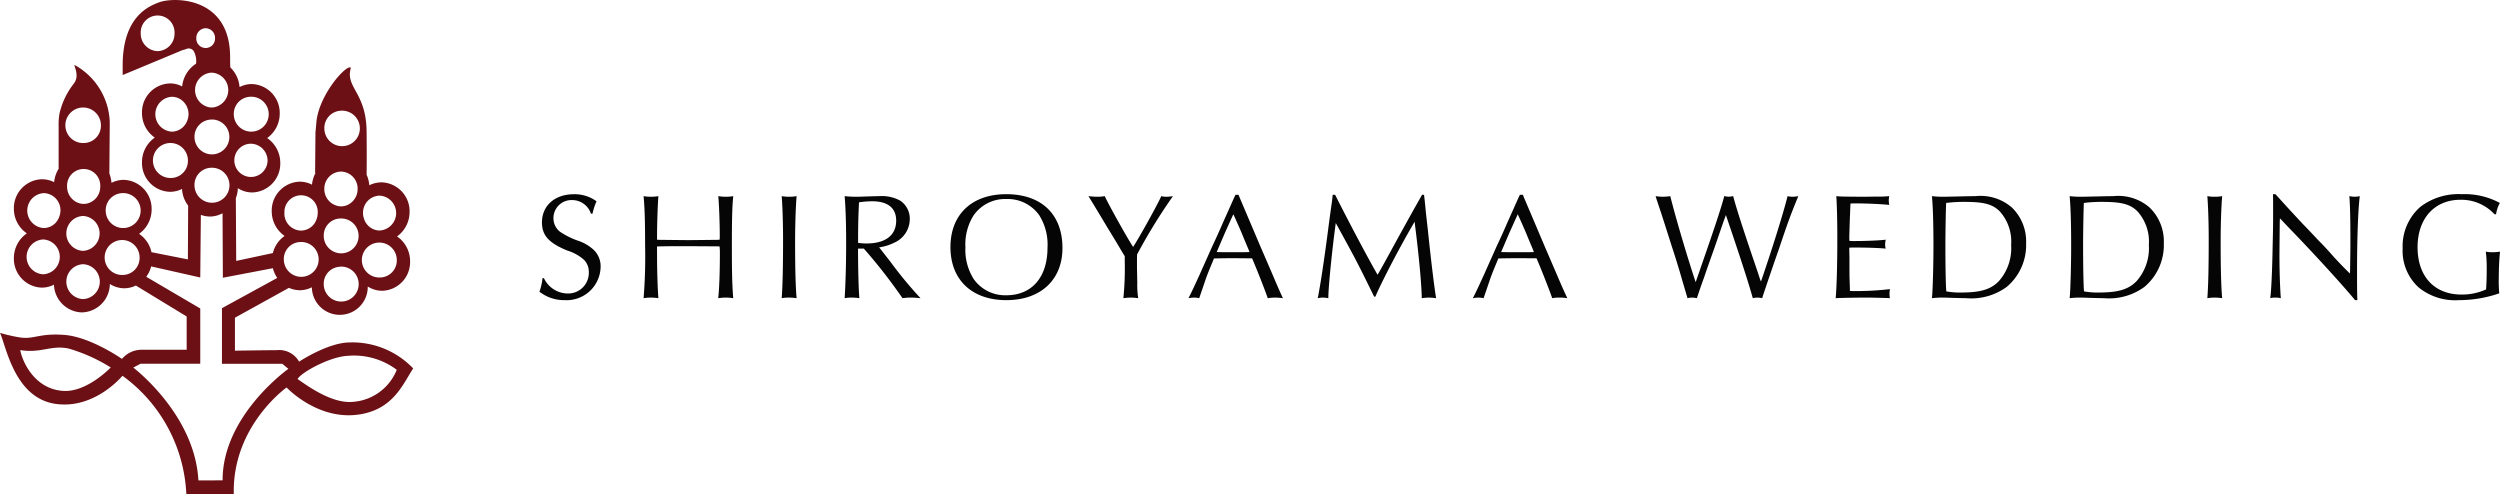 <svg xmlns="http://www.w3.org/2000/svg" xmlns:xlink="http://www.w3.org/1999/xlink" width="248.08" height="49.058" viewBox="0 0 248.08 49.058"><defs><clipPath id="a"><rect width="41" height="49.058" fill="none"/></clipPath></defs><g transform="translate(-51 -30.471)"><g transform="translate(51 30.471)"><g transform="translate(0 0)" clip-path="url(#a)"><path d="M34.77,33.981c-2.162-.033-5.089,1.906-5.089,1.906a2.271,2.271,0,0,0-2.25-1.136c-1.428,0-4.118.048-4.118.048V31.527l5.359-2.964a2.742,2.742,0,0,0,1.09.239,2.706,2.706,0,0,0,1.185-.294,2.773,2.773,0,1,0,5.546-.078,2.647,2.647,0,0,0,1.423.424,2.848,2.848,0,0,0,2.778-2.921A2.98,2.98,0,0,0,39.4,23.46a2.981,2.981,0,0,0,1.243-2.44,2.866,2.866,0,0,0-2.794-2.926,2.758,2.758,0,0,0-1.2.291,3.257,3.257,0,0,0-.27-1.046v0s.029-1.431,0-4.28c-.034-3.924-2.142-4.357-1.56-6.334-.4-.424-3.238,2.728-3.431,5.492,0,.028-.084.925-.084.925l-.036,4.028.062-.043a3.089,3.089,0,0,0-.371,1.2,2.642,2.642,0,0,0-1.2-.3,2.867,2.867,0,0,0-2.794,2.925,2.967,2.967,0,0,0,1.279,2.46,2.9,2.9,0,0,0-1.166,1.7l-3.639.779-.036-6.228a2.991,2.991,0,0,0,.2-.994,2.562,2.562,0,0,0,1.43.428,2.862,2.862,0,0,0,2.78-2.925,2.987,2.987,0,0,0-1.3-2.473,2.979,2.979,0,0,0,1.245-2.44A2.865,2.865,0,0,0,24.962,8.34a2.651,2.651,0,0,0-1.189.3,3.039,3.039,0,0,0-.918-1.949s-.021-.3-.021-1.027c0-6.023-5.581-5.971-7.027-5.44-.984.37-3.634,1.372-3.634,6.254v.968L18.121,4.97l.322-.087a.59.59,0,0,1,.854.35,1.985,1.985,0,0,1,.156,1.09,3.046,3.046,0,0,0-1.378,2.256,2.539,2.539,0,0,0-1.2-.3A2.855,2.855,0,0,0,14.09,11.2a2.949,2.949,0,0,0,1.27,2.454,2.966,2.966,0,0,0-1.27,2.455,2.855,2.855,0,0,0,2.789,2.925,2.634,2.634,0,0,0,1.184-.287A2.938,2.938,0,0,0,18.67,20.4l-.026,5.34-3.613-.715A2.945,2.945,0,0,0,13.8,23.205a2.967,2.967,0,0,0,1.246-2.434,2.866,2.866,0,0,0-2.782-2.925,2.648,2.648,0,0,0-1.2.3,3.2,3.2,0,0,0-.213-.928l.038-4.655s0-.459,0-.5A6.727,6.727,0,0,0,7.453,6.476c-.3-.2.546.94-.116,1.806a7.532,7.532,0,0,0-1.436,3,6.269,6.269,0,0,0-.083,1.233V16.71l.033-.016a3.126,3.126,0,0,0-.479,1.384,2.663,2.663,0,0,0-1.206-.291,2.861,2.861,0,0,0-2.789,2.921,2.948,2.948,0,0,0,1.286,2.449,2.984,2.984,0,0,0-1.286,2.464,2.861,2.861,0,0,0,2.789,2.921,2.684,2.684,0,0,0,1.189-.293A2.848,2.848,0,0,0,8.117,31,2.842,2.842,0,0,0,10.9,28.182a2.7,2.7,0,0,0,1.423.424,2.629,2.629,0,0,0,1.157-.272l5.044,3.071v3.3l-4.475,0a2.558,2.558,0,0,0-1.945.91s-3.12-2.182-5.713-2.38-3.007.5-4.544.228A15.636,15.636,0,0,1,0,33.032c.617,1.338,1.441,6.48,5.542,7.05,3.888.538,6.611-2.795,6.611-2.795A15.363,15.363,0,0,1,18.49,49.022c.068,0,4.625.043,4.711.034-.183-6.769,5.238-10.606,5.238-10.606s2.983,3.191,6.983,2.708c3.593-.428,4.562-3.067,5.579-4.6a8.369,8.369,0,0,0-6.23-2.582m2.953-6.441a1.733,1.733,0,1,1,1.65-1.733,1.683,1.683,0,0,1-1.65,1.733m-.054-8.122a1.733,1.733,0,0,1,0,3.461,1.629,1.629,0,0,1-1.319-.7,1.427,1.427,0,0,1-.22-.453,1.464,1.464,0,0,1-.107-.581,1.69,1.69,0,0,1,1.646-1.727m-3.8-8.429a1.761,1.761,0,1,1-1.683,1.757,1.716,1.716,0,0,1,1.683-1.757m-.031,6.042a1.686,1.686,0,0,1,1.648,1.723,1.726,1.726,0,0,1-1.2,1.666,1.6,1.6,0,0,1-.451.063,1.358,1.358,0,0,1-.468-.082,1.709,1.709,0,0,1-1.184-1.647,1.691,1.691,0,0,1,1.652-1.723m-.063,4.655a1.73,1.73,0,1,1-1.647,1.729,1.68,1.68,0,0,1,1.647-1.729m0,4.777A1.734,1.734,0,1,1,32.125,28.2a1.684,1.684,0,0,1,1.647-1.733m-5.544-5.319a1.654,1.654,0,1,1,3.3,0,1.771,1.771,0,0,1-.107.581,1.968,1.968,0,0,1-.22.453,1.662,1.662,0,0,1-1.327.7,1.687,1.687,0,0,1-1.652-1.734m1.583,2.869a1.728,1.728,0,1,1-1.64,1.722,1.683,1.683,0,0,1,1.64-1.722M15.644,5.073a1.722,1.722,0,0,1-1.677-1.764,1.678,1.678,0,1,1,3.351,0,1.722,1.722,0,0,1-1.674,1.764M4.287,27.218a1.73,1.73,0,0,1,0-3.456,1.73,1.73,0,0,1,0,3.456M5.94,21.306a1.886,1.886,0,0,1-.367.746,1.625,1.625,0,0,1-1.226.575,1.734,1.734,0,0,1,0-3.463A1.7,1.7,0,0,1,6,20.9a1.649,1.649,0,0,1-.057.409m2.3,8.37a1.732,1.732,0,0,1,0-3.461,1.732,1.732,0,0,1,0,3.461m0-4.786a1.733,1.733,0,0,1,0-3.463,1.734,1.734,0,0,1,0,3.463m.5-4.724a1.616,1.616,0,0,1-.434.065,1.572,1.572,0,0,1-.495-.082,1.716,1.716,0,0,1-1.157-1.643,1.648,1.648,0,1,1,3.291,0,1.7,1.7,0,0,1-1.206,1.66M8.33,14.193a1.763,1.763,0,1,1,1.683-1.764A1.715,1.715,0,0,1,8.33,14.193m3.807,4.97A1.734,1.734,0,1,1,10.489,20.9a1.7,1.7,0,0,1,1.648-1.734m.066,8.118a1.734,1.734,0,1,1,1.649-1.73,1.688,1.688,0,0,1-1.649,1.73M6.3,38.792c-2.816-.166-4.048-2.8-4.294-4.05,2.09.334,3.037-.523,4.814-.153a16.725,16.725,0,0,1,4.169,1.875S8.65,38.925,6.3,38.792M26.551,15.986a1.65,1.65,0,1,1-1.644-1.725,1.686,1.686,0,0,1,1.644,1.725M24.837,9.6A1.733,1.733,0,1,1,23.2,11.329,1.7,1.7,0,0,1,24.837,9.6M20.406,2.8a.951.951,0,0,1,.931.972.93.93,0,1,1-1.856,0,.957.957,0,0,1,.925-.972m.6,4.407a1.735,1.735,0,0,1,.235,3.437,1.171,1.171,0,0,1-.235.023,1.092,1.092,0,0,1-.339-.043,1.736,1.736,0,0,1,.339-3.417m-.061,4.654A1.73,1.73,0,1,1,19.3,13.6a1.7,1.7,0,0,1,1.652-1.734m0,4.782A1.736,1.736,0,1,1,19.3,18.38a1.692,1.692,0,0,1,1.652-1.733M17,17.66a1.736,1.736,0,1,1,1.648-1.733A1.692,1.692,0,0,1,17,17.66m1.624-5.814a1.659,1.659,0,0,1-.312.6,1.631,1.631,0,0,1-1.257.618,1.733,1.733,0,0,1,0-3.461,1.623,1.623,0,0,1,1.347.735,1.2,1.2,0,0,1,.159.287,1.7,1.7,0,0,1,.063,1.222m3.47,35.823c-.07-.016-1.771.015-2.407,0-.345-6.565-6.46-11.194-6.46-11.194l.718-.38h5.927V30.611l-5.358-3.145A2.973,2.973,0,0,0,15,26.436l4.873,1.1.058-6.215a2.7,2.7,0,0,0,.9.166,2.662,2.662,0,0,0,1.253-.326l.031,6.4,4.948-.944v-.05a3.225,3.225,0,0,0,.447,1.014l-5.485,3V36.1h5.992l.6.5s-6.552,4.635-6.528,11.072m12.978-7.8c-2,.218-4.312-1.4-5.537-2.26.349-.648,3.174-2.21,4.959-2.3a7.068,7.068,0,0,1,4.882,1.384,5.076,5.076,0,0,1-4.3,3.176" transform="translate(0 0)" fill="#6c1015"/></g></g><path d="M-92.205-8.325a6.2,6.2,0,0,1,.4-1.23,3.68,3.68,0,0,0-2.25-.7c-1.875,0-3.165,1.125-3.165,2.79,0,1.29.675,2.04,2.49,2.79a4.588,4.588,0,0,1,1.635.885,1.684,1.684,0,0,1,.525,1.275A2.049,2.049,0,0,1-94.68-.405,2.631,2.631,0,0,1-97.02-1.92h-.15a5.22,5.22,0,0,1-.3,1.335,3.957,3.957,0,0,0,2.52.84A3.37,3.37,0,0,0-91.4-3.03a2.26,2.26,0,0,0-.675-1.695,4.3,4.3,0,0,0-1.65-.945,8.1,8.1,0,0,1-1.695-.855,1.691,1.691,0,0,1-.66-1.35,1.788,1.788,0,0,1,1.845-1.8,1.963,1.963,0,0,1,1.875,1.35Zm6.4,3.255c.42-.015.48-.015,1.59-.03H-82.7c2.43.015,2.46.015,2.88.015l.225.015a6.151,6.151,0,0,1,.03.72c0,1.725-.06,3.54-.165,4.41A6.177,6.177,0,0,1-78.96,0a4.914,4.914,0,0,1,.72.06c-.1-1.26-.135-2.34-.135-5.19,0-2.58.03-3.87.135-4.935a4,4,0,0,1-.72.06,4.745,4.745,0,0,1-.765-.06c.075.69.15,2.685.15,3.93,0,.045,0,.225-.015.39a1.9,1.9,0,0,1-.24.015l-1.35.015L-82.7-5.7l-1.5-.015L-85.56-5.73s-.09,0-.24-.015v-.39c0-1.245.075-3.255.135-3.93a4.447,4.447,0,0,1-.75.06,4,4,0,0,1-.72-.06c.1,1.1.15,2.325.15,4.935a50.99,50.99,0,0,1-.15,5.19,4.914,4.914,0,0,1,.72-.06,5.987,5.987,0,0,1,.75.06c-.075-.825-.135-2.73-.135-4.335Zm12.375-5c.075.93.135,2.625.135,4.29,0,2.82-.045,4.65-.135,5.835A4.763,4.763,0,0,1-72.7,0a5.609,5.609,0,0,1,.75.06c-.105-1.14-.15-3-.15-5.55,0-1.74.06-3.525.15-4.575a4.277,4.277,0,0,1-.735.06A4.277,4.277,0,0,1-73.425-10.065ZM-65.28-4.86A53.029,53.029,0,0,1-61.59-.15l.15.21A5.957,5.957,0,0,1-60.6,0a8.741,8.741,0,0,1,.945.06,40.86,40.86,0,0,1-3-3.63l-.96-1.23-.15-.18a4.929,4.929,0,0,0,1.5-.465,2.573,2.573,0,0,0,1.545-2.34,2.153,2.153,0,0,0-.945-1.83,3.778,3.778,0,0,0-2.085-.45c-.21,0-.675.015-1.2.03-.42.015-.78.03-1.035.03a11.079,11.079,0,0,1-1.2-.06c.1,1.185.15,2.7.15,4.68,0,2.025-.06,4.095-.15,5.445A3.9,3.9,0,0,1-66.5,0a5.647,5.647,0,0,1,.78.06c-.075-.705-.135-2.865-.135-4.92Zm-.57-.57c0-1.98.03-2.73.09-4.02a8.775,8.775,0,0,1,1.32-.105c1.545,0,2.37.675,2.37,1.92,0,1.455-1.065,2.265-2.94,2.265A5.533,5.533,0,0,1-65.85-5.43Zm14.7-4.83c-3.405,0-5.535,2.01-5.535,5.25S-54.57.255-51.135.255c3.4,0,5.565-2.01,5.565-5.175C-45.57-8.265-47.655-10.26-51.15-10.26Zm.015.48a3.843,3.843,0,0,1,3.255,1.6,5.463,5.463,0,0,1,.825,3.24c0,2.91-1.545,4.71-4.08,4.71a3.815,3.815,0,0,1-3.24-1.605A5.434,5.434,0,0,1-55.2-5.01a5.384,5.384,0,0,1,.825-3.165A3.816,3.816,0,0,1-51.135-9.78Zm10.8,4.095.765,1.29.18.285v.48A29.533,29.533,0,0,1-39.525.06,5.864,5.864,0,0,1-38.82,0a6.037,6.037,0,0,1,.765.06,8.774,8.774,0,0,1-.09-1.53l-.03-1.485V-3.78c0-.06,0-.285.015-.51a54.946,54.946,0,0,1,3.555-5.775,4.09,4.09,0,0,1-.66.06,1.863,1.863,0,0,1-.5-.06c-.345.8-2.145,4.035-2.79,5.04-.48-.7-2.31-3.96-2.82-5.04a4.23,4.23,0,0,1-.72.06,7.647,7.647,0,0,1-.9-.06c.165.255.78,1.26,1.845,3.045ZM-28.1-10.2h-.3l-.15.315c-.36.81-.72,1.62-1.065,2.385-.375.87-.735,1.665-1.125,2.49-.39.885-.78,1.74-1.155,2.595-.63,1.38-.855,1.86-1.17,2.475A3.48,3.48,0,0,1-32.505,0,2.777,2.777,0,0,1-32,.06c.39-1.125.69-2.025.7-2.04.12-.345.405-1.035.765-1.9.345-.015,1.785-.03,1.8-.03l1.71.015h.27c.465,1.065,1.29,3.18,1.56,3.96a3.783,3.783,0,0,1,.72-.06,4.673,4.673,0,0,1,.78.06C-24.03-.675-24.18-1-24.81-2.49l-1.11-2.565L-26.97-7.53l-1.02-2.4Zm-.51,1.935c.33.72.555,1.23.825,1.86.225.555.465,1.125.7,1.68l.075.21c-.51.015-.87.015-1.53.015-.75,0-1.035,0-1.725-.015l.09-.21.72-1.68.75-1.665ZM-18.75-10.2c-.03.27-.06.54-.09.765-.045.315-.18,1.23-.375,2.76-.405,3.09-.735,5.265-1.02,6.735a2.92,2.92,0,0,1,.51-.06,4.177,4.177,0,0,1,.54.06c-.015-.945.36-4.695.735-7.455l.135.24C-16.365-3.6-16.335-3.54-14.64-.09h.12c.63-1.5,2.565-5.19,3.9-7.44l.03.3c.405,3.18.66,6.03.675,7.29A6.106,6.106,0,0,1-9.21,0a6.545,6.545,0,0,1,.72.06c-.15-.84-.495-3.6-.81-6.675l-.21-1.86c-.045-.495-.09-.975-.15-1.47l-.03-.255h-.195c-1.32,2.325-2.43,4.35-3.33,6C-13.83-3.075-14-2.775-14.3-2.265c-.9-1.545-2.76-5.055-4.215-7.935Zm18.87,0h-.3l-.15.315c-.36.81-.72,1.62-1.065,2.385-.375.87-.735,1.665-1.125,2.49-.39.885-.78,1.74-1.155,2.595-.63,1.38-.855,1.86-1.17,2.475A3.48,3.48,0,0,1-4.29,0a2.777,2.777,0,0,1,.51.06c.39-1.125.69-2.025.7-2.04.12-.345.4-1.035.765-1.9.345-.015,1.785-.03,1.8-.03L1.2-3.9h.27C1.935-2.835,2.76-.72,3.03.06A3.783,3.783,0,0,1,3.75,0a4.673,4.673,0,0,1,.78.06C4.185-.675,4.035-1,3.4-2.49L2.295-5.055,1.245-7.53.225-9.93ZM-.39-8.265c.33.72.555,1.23.825,1.86.225.555.465,1.125.7,1.68l.075.21C.7-4.5.345-4.5-.315-4.5c-.75,0-1.035,0-1.725-.015l.09-.21.72-1.68L-.48-8.07ZM17.265-1.53c-.84-2.52-1.98-6.375-2.52-8.535a6.044,6.044,0,0,1-.72.06,5.136,5.136,0,0,1-.735-.06l.075.255.495,1.485c.285.885.33,1.02,1.05,3.285.18.555.36,1.095.525,1.65.24.78.315,1.035.51,1.725L16.455.06a2.294,2.294,0,0,1,.45-.06,3.008,3.008,0,0,1,.48.06c.255-.765.42-1.26.735-2.115.255-.765.525-1.515.795-2.28.105-.27.42-1.2.705-2.025.36-1.05.45-1.3.645-1.83l.075.225C21.8-3.675,22.515-1.44,22.935.06a2.248,2.248,0,0,1,.48-.06,2.6,2.6,0,0,1,.45.06c.075-.27.465-1.41,1.155-3.435l.555-1.59c.81-2.415,1.08-3.165,1.875-5.1a3.5,3.5,0,0,1-.585.06,2.179,2.179,0,0,1-.48-.06c-.435,1.725-1.455,5.01-2.64,8.475l-.09-.225c-.225-.69-.45-1.365-.69-2.055-1.125-3.33-1.68-5.055-1.98-6.2a2.782,2.782,0,0,1-.45.06,2.325,2.325,0,0,1-.435-.06c-.21.84-.72,2.445-2.1,6.42l-.645,1.86ZM36.54.06A2.535,2.535,0,0,1,36.5-.39a2.675,2.675,0,0,1,.045-.45,28.645,28.645,0,0,1-3.45.195c-.18,0-.315,0-.525-.015V-.9c0-.075-.015-.375-.03-.84-.015-.42-.015-.8-.015-1.1v-1.11l-.015-.75V-4.95c.21-.015.33-.015.525-.015,1.32,0,2.46.045,3.09.105a1.326,1.326,0,0,1-.06-.405,2.285,2.285,0,0,1,.06-.48c-.57.075-1.935.135-3.06.135-.24,0-.33,0-.54-.015a2.876,2.876,0,0,1-.015-.3c0-.21,0-.21.045-1.65.045-1.065.06-1.65.075-1.755.195-.015.33-.015.495-.015,1.065,0,2.52.06,3.345.15a3.487,3.487,0,0,1-.045-.435,3.024,3.024,0,0,1,.045-.435,11.554,11.554,0,0,1-1.35.045l-1.215.015c-2.19-.015-2.205-.015-2.685-.06.06.825.1,2.34.1,4.26,0,2.49-.06,4.845-.165,5.865C31.56.03,33.375,0,34.245,0c.33,0,.33,0,2.07.045Zm4.17-10.125c.105,1.14.15,2.835.15,4.98,0,1.965-.075,4.515-.15,5.145A9.118,9.118,0,0,1,41.775,0c.21,0,.54.015,1.005.03.51.015,1.065.03,1.32.03a5.953,5.953,0,0,0,4.02-1.11,5.414,5.414,0,0,0,1.935-4.335,4.675,4.675,0,0,0-1.4-3.54,4.73,4.73,0,0,0-3.615-1.14c-.435,0-1.065.015-1.635.03-.75.015-1.29.03-1.56.03A9.029,9.029,0,0,1,40.71-10.065Zm1.425,9.45c-.06-.7-.09-2.745-.09-4.635,0-1.215.045-3.57.075-4.14a13.767,13.767,0,0,1,1.845-.105c1.9,0,2.76.225,3.48.945A4.494,4.494,0,0,1,48.57-5.22a4.941,4.941,0,0,1-1.215,3.585C46.545-.8,45.525-.5,43.56-.5A7.41,7.41,0,0,1,42.135-.615Zm12.24-9.45c.105,1.14.15,2.835.15,4.98,0,1.965-.075,4.515-.15,5.145A9.118,9.118,0,0,1,55.44,0c.21,0,.54.015,1.005.03.51.015,1.065.03,1.32.03a5.953,5.953,0,0,0,4.02-1.11A5.414,5.414,0,0,0,63.72-5.385a4.675,4.675,0,0,0-1.4-3.54,4.73,4.73,0,0,0-3.615-1.14c-.435,0-1.065.015-1.635.03-.75.015-1.29.03-1.56.03A9.029,9.029,0,0,1,54.375-10.065ZM55.8-.615c-.06-.7-.09-2.745-.09-4.635,0-1.215.045-3.57.075-4.14a13.767,13.767,0,0,1,1.845-.105c1.9,0,2.76.225,3.48.945a4.494,4.494,0,0,1,1.125,3.33A4.941,4.941,0,0,1,61.02-1.635C60.21-.8,59.19-.5,57.225-.5A7.41,7.41,0,0,1,55.8-.615Zm12.24-9.45c.075.93.135,2.625.135,4.29,0,2.82-.045,4.65-.135,5.835A4.763,4.763,0,0,1,68.76,0a5.609,5.609,0,0,1,.75.06c-.105-1.14-.15-3-.15-5.55,0-1.74.06-3.525.15-4.575a4.277,4.277,0,0,1-.735.06A4.277,4.277,0,0,1,68.04-10.065Zm6.51-.195c.015.42.015.69.015,1.5,0,1.65,0,1.65-.045,3.615-.045,2.535-.135,4.47-.24,5.2A2.053,2.053,0,0,1,74.79,0a2.291,2.291,0,0,1,.54.06c-.075-.96-.135-2.7-.135-4.125,0-.39,0-.45.03-3.525l.015-.27.18.18c.4.435.81.855,1.23,1.29C79.185-3.75,81.69-.975,82.7.255h.225c-.03-.84-.03-1.515-.03-2.97,0-3.06.1-5.985.27-7.35a2.529,2.529,0,0,1-.51.06,3.383,3.383,0,0,1-.525-.06c.075.885.105,2.325.105,4.425,0,.855,0,.855-.03,2.88l-.015.375c-.435-.42-.795-.78-1.605-1.65-.465-.54-1.035-1.155-1.53-1.65-.48-.51-.975-1.035-1.47-1.545-.33-.345-.825-.885-1.425-1.53-.93-1.02-1.1-1.215-1.365-1.5ZM96.69-8.265a3.294,3.294,0,0,1,.375-1.125,7.324,7.324,0,0,0-3.765-.87,6.253,6.253,0,0,0-4.11,1.245,5.19,5.19,0,0,0-1.77,4.14A4.91,4.91,0,0,0,89.025-.99,5.745,5.745,0,0,0,93,.255,12.269,12.269,0,0,0,97.005-.42a13.534,13.534,0,0,1-.045-1.59c0-.885.045-1.77.12-2.55a4.106,4.106,0,0,1-.75.06,3.086,3.086,0,0,1-.66-.06,12.6,12.6,0,0,1,.09,1.8c0,.705-.015,1.275-.06,1.95a5.807,5.807,0,0,1-2.445.51C90.57-.3,88.9-2.1,88.9-4.995c0-2.85,1.68-4.71,4.26-4.71a4.478,4.478,0,0,1,3.375,1.44Z" transform="translate(202 60)" fill="#050505"/></g></svg>